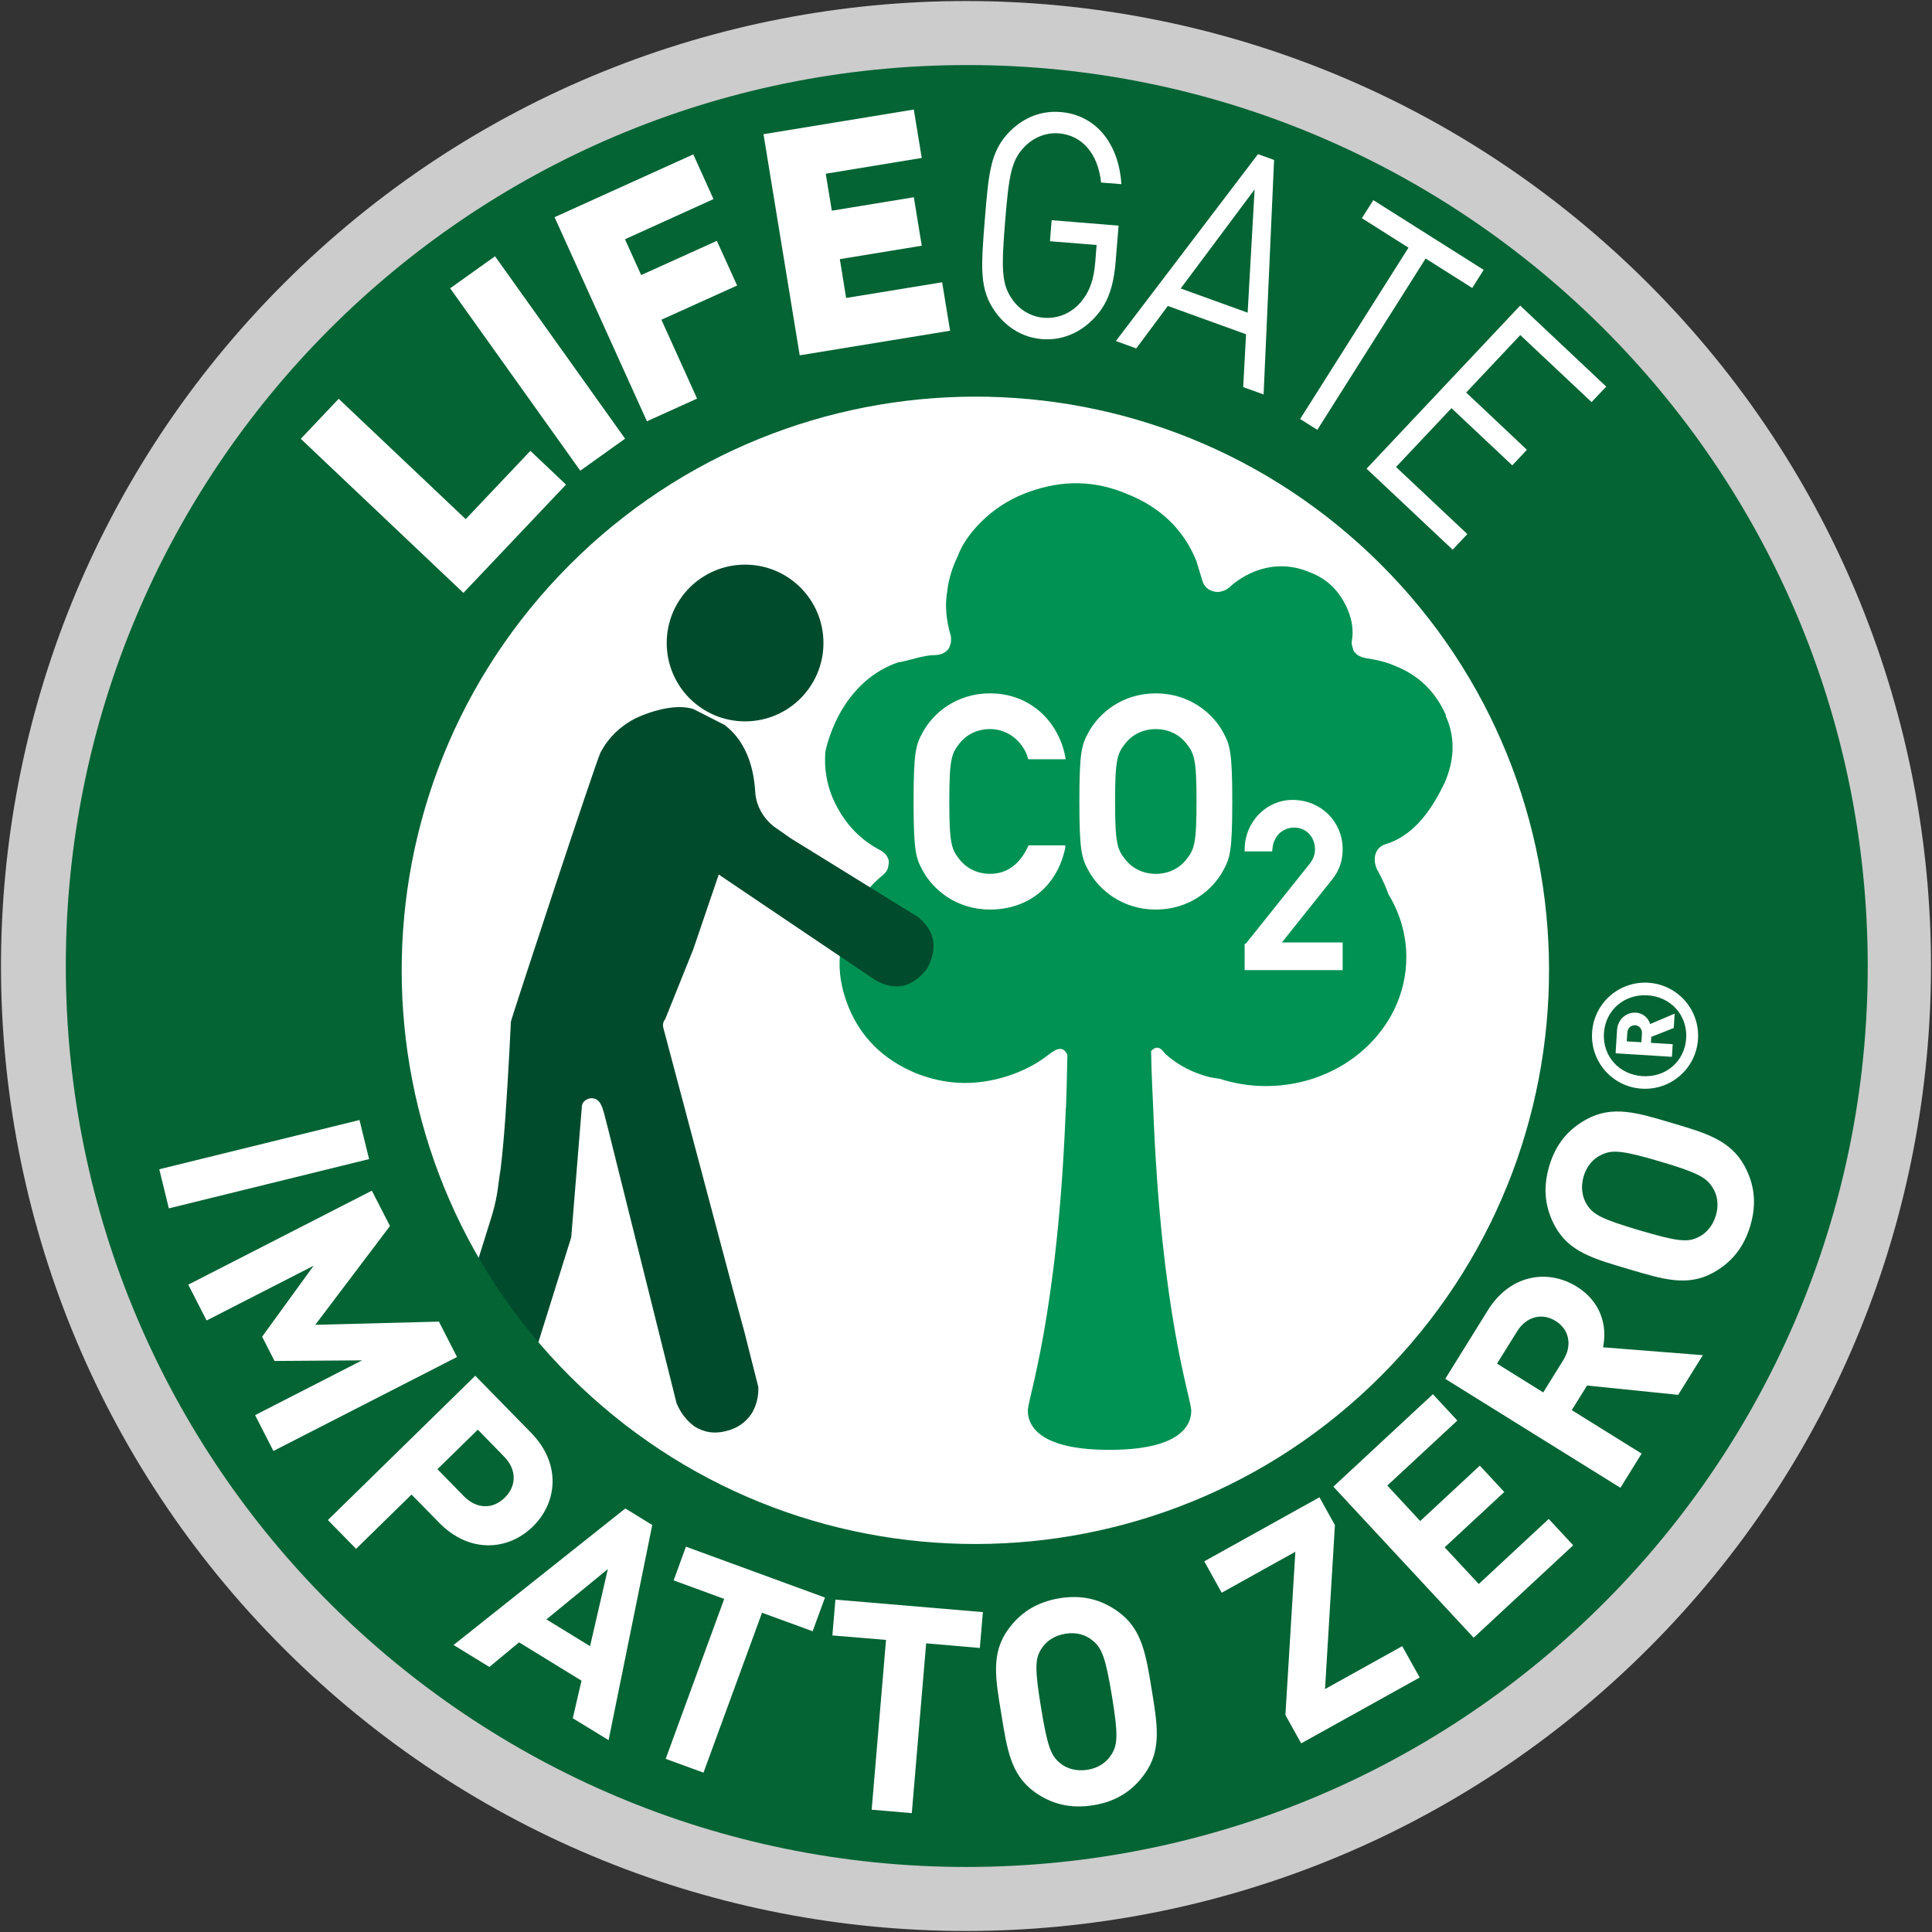 <?xml version="1.0" encoding="utf-8"?>
<!-- Generator: Adobe Illustrator 16.0.0, SVG Export Plug-In . SVG Version: 6.00 Build 0)  -->
<!DOCTYPE svg PUBLIC "-//W3C//DTD SVG 1.1//EN" "http://www.w3.org/Graphics/SVG/1.1/DTD/svg11.dtd">
<svg version="1.1" id="Livello_1" xmlns="http://www.w3.org/2000/svg" xmlns:xlink="http://www.w3.org/1999/xlink" x="0px" y="0px"
	 width="161.455px" height="161.456px" viewBox="0 0 161.455 161.456" enable-background="new 0 0 161.455 161.456"
	 xml:space="preserve">
<rect x="0" y="0" width="161.455" height="161.456" fill="#333333" stroke="none"/>
<path fill="#CCCCCC" d="M23.701,137.753c-31.496-31.489-31.485-82.557,0-114.047c31.496-31.492,82.555-31.492,114.045-0.004
	c31.502,31.494,31.497,82.562,0.006,114.051C106.256,169.242,55.197,169.242,23.701,137.753z"/>
<path fill="#FFFFFF" d="M129.88,81.049c0,26.718-21.667,48.384-48.39,48.384c-26.721,0-48.376-21.666-48.376-48.384
	c0-26.726,21.655-48.387,48.376-48.387C108.213,32.662,129.88,54.323,129.88,81.049z"/>
<path fill="#009253" d="M73.621,71.083c-1.873-0.963-3.166-2.432-4.016-4.354c-0.543-1.275-0.729-2.564-0.633-3.873
	c0,0,0.99-5.712,6.048-7.495c1.159-0.184,2.028-0.606,3.16-0.619c0.284-0.025,0.504-0.055,0.747-0.213
	c0.322-0.216,0.426-0.401,0.463-0.587c0.117-0.249,0.09-0.52,0.074-0.784c-0.396-1.32-0.515-2.595-0.303-3.751
	c0.114-1.042,0.446-2.046,0.895-2.967c0.279-0.75,0.671-1.345,1.132-1.934c1.192-1.469,2.759-2.668,4.81-3.404
	c2.805-1.006,5.491-0.975,8.248,0.201c2.705,1.086,4.643,2.92,5.721,5.54l0.529,1.737c0.086,0.279,0.263,0.502,0.512,0.679
	c0.324,0.183,0.598,0.228,0.884,0.206c0.368-0.073,0.599-0.169,0.859-0.393c0.592-0.564,1.382-1.033,2.227-1.367
	c1.519-0.545,3.003-0.51,4.509,0.131c1.465,0.558,2.478,1.586,3.127,3.078c0.39,0.923,0.515,1.806,0.35,2.701
	c-0.02,0.127,0.01,0.334,0.105,0.609c0.027,0.208,0.214,0.371,0.4,0.529c0.195,0.1,0.39,0.195,0.66,0.243
	c0.969,0.15,1.776,0.346,2.434,0.647c2.045,0.792,3.42,2.202,4.27,4.124l-0.014,0.066c0.81,1.779,0.743,3.694-0.104,5.605
	c-0.918,1.903-2.394,4.376-4.975,5.124c-1.117,0.416-0.936,1.678-0.587,2.225c0.438,0.823,0.692,1.406,0.873,1.941
	c0.951,1.556,1.499,3.348,1.499,5.258c0,5.951-5.257,10.775-11.738,10.775c-1.357,0-2.654-0.222-3.864-0.61
	c-0.267-0.035-0.534-0.072-0.808-0.13c-1.355-0.342-2.594-0.94-3.693-1.912c-0.184-0.165-0.579-0.973-1.225-0.275
	c0.016,1.663,0.174,4.723,0.174,4.723c0.663,17.395,3.18,24.286,3.18,25.337c0,1.146-0.823,3.201-6.538,3.265
	c-6.244,0.078-7.121-2.081-7.121-3.265c0-1.051,2.518-7.942,3.179-25.337h0.014c0.049-1.402,0.088-2.86,0.117-4.397
	c-0.445-1.041-1.321-0.18-1.643,0.029c-0.906,0.715-1.919,1.215-2.912,1.585c-2.803,1.005-5.49,0.975-8.193-0.121
	c-2.688-1.153-4.486-2.961-5.521-5.443c-1.075-2.622-1.04-5.13,0.19-7.578c0.615-1.421,1.537-2.603,2.699-3.54
	c0.252-0.227,0.358-0.404,0.407-0.666c0.058-0.317,0.091-0.512-0.07-0.8C74.059,71.41,73.881,71.253,73.621,71.083z"/>
<path fill="#004B2C" d="M76.752,76.655l-10.693-6.611l-1.398-0.979c-0.84-0.667-1.479-1.697-1.549-2.904
	c-0.252-4.266-2.557-5.477-2.504-5.551l-2.641-1.344c-1.703-0.586-4.354,0.444-5.229,0.964c-0.877,0.522-1.856,1.331-2.552,2.654
	c-0.367,0.696-7.506,22.373-7.491,22.505l-0.119,2.368c-0.222,4.016-0.422,7.323-0.739,9.925c-0.138,0.814-0.199,1.535-0.314,2.168
	c-0.113,0.637-0.271,1.269-0.441,1.817l-3.893,12.471c-0.152,0.722-0.086,1.376,0.16,2.069c0.363,0.984,1.096,1.663,2.236,1.995
	c1.149,0.375,2.195,0.181,3.014-0.525c0.533-0.406,0.895-0.845,1.102-1.395l4.037-12.879l0.877-10.789
	c-0.006-0.488,0.279-0.736,0.717-0.832c0.391-0.038,0.727,0.153,0.891,0.539c0.162,0.242,0.318,0.943,0.607,2.068l5.71,22.875
	c0.296,0.72,0.759,1.385,1.482,1.932c0.854,0.536,1.704,0.634,2.614,0.407c1-0.232,1.701-0.747,2.203-1.508
	c0.379-0.66,0.567-1.39,0.533-2.186l-1.172-4.638l-0.986-3.628l-5.769-21.707c-0.071-0.259-0.053-0.526,0.148-0.768l2.341-5.829
	l2.131-6.255l3.949,2.666l9.185,6.191c0.802,0.446,1.57,0.594,2.309,0.43c0.647-0.153,1.355-0.623,1.946-1.391
	C78.395,79.282,78.16,77.849,76.752,76.655z"/>
<path fill="#046434" d="M156.059,78.775C154.989,37.203,120.42,4.384,78.85,5.462C37.277,6.54,4.454,41.114,5.525,82.685
	c1.076,41.566,35.641,74.389,77.211,73.31C124.305,154.916,157.135,120.343,156.059,78.775z M48.494,115.857
	c-19.198-18.231-19.978-48.576-1.747-67.774c18.233-19.203,48.575-19.995,67.776-1.764c19.2,18.23,19.982,48.576,1.749,67.777
	C98.039,133.298,67.695,134.089,48.494,115.857z"/>
<g>
	<path fill="#FFFFFF" d="M38.728,49.548L25.137,36.672l3.166-3.345l10.615,10.057l5.406-5.706l2.977,2.82L38.728,49.548z"/>
</g>
<path fill="#FFFFFF" d="M48.494,39.335L37.619,24.092l3.75-2.675l10.869,15.242L48.494,39.335z"/>
<path fill="#FFFFFF" d="M52.229,19.994l1.354,2.993l6.323-2.859l1.695,3.732l-6.328,2.859l2.98,6.591l-4.189,1.897l-7.719-17.057
	l11.592-5.248l1.689,3.736L52.229,19.994z"/>
<path fill="#FFFFFF" d="M66.831,29.693l-3.026-18.478l12.561-2.061L77.03,13.2l-8.024,1.318l0.508,3.089l6.854-1.124l0.663,4.051
	l-6.847,1.121l0.526,3.246l8.022-1.312l0.666,4.049L66.831,29.693z"/>
<g>
	<path fill="#FFFFFF" d="M91.489,26.53c-1.228,1.325-2.778,1.939-4.409,1.809c-1.555-0.126-2.928-0.92-3.896-2.266
		c-1.354-1.879-1.203-3.716-0.888-7.671c0.321-3.958,0.467-5.792,2.102-7.426c1.175-1.175,2.633-1.74,4.217-1.614
		c3.027,0.239,4.892,2.711,5.097,6.027l-1.694-0.135c-0.254-2.396-1.564-3.951-3.545-4.111c-1.047-0.082-2.092,0.333-2.85,1.116
		c-1.102,1.126-1.315,2.374-1.629,6.279c-0.314,3.903-0.305,5.199,0.602,6.483c0.621,0.898,1.584,1.447,2.629,1.534
		c1.164,0.095,2.318-0.368,3.135-1.354c0.724-0.867,1.053-1.869,1.17-3.312l0.113-1.416l-3.9-0.314l0.143-1.757l5.593,0.453
		l-0.243,2.965C93.065,23.966,92.57,25.375,91.489,26.53z"/>
</g>
<g>
	<path fill="#FFFFFF" d="M103.892,32.35l0.239-4.416l-6.537-2.366l-2.637,3.549L93.252,28.5l11.877-15.618l1.344,0.487
		l-0.876,19.594L103.892,32.35z M104.846,15.83l-6.178,8.279l5.596,2.021L104.846,15.83z"/>
</g>
<path fill="#FFFFFF" d="M119.139,21.603l-9.052,14.318l-1.435-0.906l9.054-14.317l-3.896-2.464l0.959-1.508l9.221,5.826
	l-0.956,1.516L119.139,21.603z"/>
<g>
	<path fill="#FFFFFF" d="M114.202,39.169l12.836-13.631l7.195,6.771l-1.228,1.293l-5.957-5.6l-4.522,4.801l5.074,4.783l-1.22,1.303
		l-5.082-4.78l-4.633,4.917l5.959,5.607l-1.227,1.304L114.202,39.169z"/>
</g>
<path fill="#FFFFFF" d="M13.31,97.714l16.733-4.116l0.801,3.266l-16.733,4.117L13.31,97.714z"/>
<path fill="#FFFFFF" d="M21.318,118.261l8.94-4.578l-7.318,0.051l-1.034-2.028l4.303-5.931l-8.943,4.577l-1.533-2.994l15.342-7.854
	l1.514,2.953l-6.242,8.256l10.334-0.266l1.512,2.955l-15.343,7.854L21.318,118.261z"/>
<path fill="#FFFFFF" d="M36.712,127.264l-2.321-2.365l-4.633,4.534L27.4,127.03l12.318-12.06l4.673,4.776
	c2.489,2.542,2.23,5.778,0.139,7.825C42.437,129.619,39.199,129.807,36.712,127.264z M42.128,121.726l-2.198-2.249l-3.375,3.3
	l2.201,2.251c1.066,1.088,2.416,1.122,3.422,0.135C43.18,124.185,43.197,122.813,42.128,121.726z"/>
<path fill="#FFFFFF" d="M47.867,143.59l0.729-3.138l-5.219-3.203l-2.48,2.057l-2.994-1.837l14.355-11.408l2.25,1.382l-3.649,17.979
	L47.867,143.59z M50.796,131.126l-5.134,4.205l3.65,2.238L50.796,131.126z"/>
<path fill="#FFFFFF" d="M63.682,134.774l-4.891,13.364l-3.16-1.153l4.891-13.366l-4.225-1.547l1.027-2.819l11.619,4.253
	l-1.032,2.817L63.682,134.774z"/>
<path fill="#FFFFFF" d="M77.398,137.332l-1.2,14.189l-3.353-0.287l1.199-14.188l-4.482-0.375l0.252-2.992l12.325,1.043l-0.256,2.997
	L77.398,137.332z"/>
<path fill="#FFFFFF" d="M95.657,148.244c-0.994,1.391-2.345,2.3-4.28,2.615c-1.935,0.317-3.527-0.108-4.914-1.103
	c-2.004-1.442-2.304-3.575-2.783-6.51c-0.482-2.937-0.881-5.059,0.558-7.059c0.995-1.39,2.368-2.304,4.305-2.623
	c1.931-0.316,3.5,0.114,4.888,1.114c2.003,1.436,2.332,3.564,2.812,6.503C96.723,144.12,97.096,146.241,95.657,148.244z
	 M91.301,137.091c-0.57-0.478-1.367-0.713-2.272-0.561c-0.913,0.147-1.616,0.631-2.002,1.259c-0.528,0.821-0.565,1.639-0.03,4.912
	c0.535,3.272,0.839,4.034,1.596,4.643c0.566,0.473,1.394,0.702,2.305,0.551c0.904-0.145,1.582-0.626,1.973-1.253
	c0.528-0.822,0.59-1.643,0.051-4.916C92.384,138.454,92.061,137.697,91.301,137.091z"/>
<path fill="#FFFFFF" d="M108.738,145.691l-1.318-2.369l0.832-13.645l-6.156,3.425l-1.457-2.623l9.625-5.353l1.293,2.325
	l-0.826,13.702l6.451-3.586l1.459,2.62L108.738,145.691z"/>
<path fill="#FFFFFF" d="M123.153,136.861l-11.726-12.621l8.318-7.728l2.043,2.203l-5.853,5.43l2.749,2.965l4.982-4.628l2.044,2.2
	l-4.983,4.627l2.854,3.062l5.846-5.435l2.043,2.203L123.153,136.861z"/>
<path fill="#FFFFFF" d="M140.244,116.565l-7.615-0.778l-1.279,2.055l5.838,3.633l-1.772,2.857l-14.638-9.103l3.562-5.735
	c1.854-2.981,4.994-3.482,7.439-1.965c2.053,1.283,2.549,3.327,2.182,5.064l8.342,0.658L140.244,116.565z M126.778,111.267
	l-1.674,2.689l3.862,2.406l1.675-2.697c0.781-1.25,0.487-2.574-0.644-3.274C128.871,109.686,127.557,110.013,126.778,111.267z"/>
<path fill="#FFFFFF" d="M145.786,97.436c0.815,1.504,1.045,3.111,0.486,4.993c-0.556,1.88-1.632,3.125-3.134,3.944
	c-2.168,1.18-4.224,0.518-7.074-0.326c-2.858-0.847-4.936-1.412-6.115-3.575c-0.816-1.507-1.041-3.138-0.482-5.02
	c0.555-1.877,1.626-3.102,3.131-3.919c2.167-1.178,4.224-0.547,7.082,0.302C142.533,94.679,144.605,95.267,145.786,97.436z
	 M133.839,96.501c-0.675,0.302-1.23,0.921-1.495,1.802c-0.258,0.885-0.132,1.731,0.265,2.354c0.513,0.832,1.23,1.222,4.412,2.163
	c3.179,0.942,3.993,1.004,4.873,0.585c0.671-0.303,1.237-0.947,1.501-1.831c0.264-0.88,0.127-1.701-0.268-2.322
	c-0.514-0.836-1.222-1.251-4.403-2.19C135.541,96.121,134.719,96.078,133.839,96.501z"/>
<path fill="#FFFFFF" d="M141.902,86.83c-0.155,2.445-2.256,4.306-4.704,4.149c-2.446-0.149-4.302-2.251-4.149-4.697
	c0.15-2.447,2.254-4.306,4.703-4.155C140.197,82.281,142.055,84.385,141.902,86.83z M134.038,86.344
	c-0.118,1.905,1.257,3.463,3.227,3.588c1.966,0.121,3.528-1.252,3.647-3.162c0.116-1.907-1.258-3.467-3.228-3.592
	C135.719,83.059,134.156,84.435,134.038,86.344z M139.875,85.91l-1.879,0.741l-0.029,0.499l1.82,0.113l-0.066,1.054l-4.707-0.295
	l0.119-1.924c0.062-0.948,0.795-1.515,1.574-1.471c0.651,0.04,1.045,0.485,1.198,0.95l2.042-0.869L139.875,85.91z M135.993,86.29
	l-0.047,0.735l1.222,0.075l0.048-0.732c0.022-0.391-0.24-0.67-0.57-0.688C136.316,85.659,136.018,85.902,135.993,86.29z"/>
<g>
	<path fill="#FFFFFF" stroke="#FFFFFF" stroke-width="0.34" d="M88.856,70.819c-0.686,3.256-3.132,5.021-6.12,5.021
		c-2.742,0-4.627-1.617-5.459-3.135c-0.564-1.026-0.76-1.543-0.76-5.729c0-4.185,0.195-4.699,0.76-5.726
		c0.832-1.52,2.717-3.137,5.459-3.137c3.306,0,5.582,2.326,6.12,5.165h-2.792c-0.414-1.345-1.664-2.52-3.328-2.52
		c-1.25,0-2.154,0.587-2.694,1.271c-0.687,0.882-0.88,1.37-0.88,4.945s0.193,4.066,0.88,4.946c0.54,0.687,1.444,1.274,2.694,1.274
		c1.467,0,2.595-0.81,3.328-2.378H88.856z"/>
	<path fill="#FFFFFF" stroke="#FFFFFF" stroke-width="0.34" d="M91.132,61.251c0.832-1.52,2.717-3.137,5.458-3.137
		c2.742,0,4.629,1.617,5.461,3.137c0.562,1.026,0.759,1.541,0.759,5.726c0,4.187-0.196,4.703-0.759,5.729
		c-0.832,1.518-2.719,3.135-5.461,3.135c-2.741,0-4.626-1.617-5.458-3.135c-0.565-1.026-0.759-1.543-0.759-5.729
		C90.373,62.792,90.566,62.277,91.132,61.251z M93.897,71.923c0.54,0.687,1.444,1.274,2.692,1.274c1.249,0,2.156-0.588,2.692-1.274
		c0.687-0.88,0.882-1.371,0.882-4.946s-0.195-4.063-0.882-4.945c-0.536-0.685-1.443-1.271-2.692-1.271
		c-1.248,0-2.152,0.587-2.692,1.271c-0.686,0.882-0.881,1.37-0.881,4.945S93.212,71.043,93.897,71.923z"/>
</g>
<g>
	<path fill="#FFFFFF" stroke="#FFFFFF" stroke-width="0.34" d="M104.184,79.044l5.377-6.727c0.426-0.542,0.502-0.967,0.502-1.372
		c0-0.968-0.714-1.954-1.895-1.954c-1.062,0-1.913,0.755-2.011,1.99h-1.974c0.021-2.239,1.76-3.963,3.83-3.963
		c2.3,0,4.021,1.76,4.021,3.945c0,0.908-0.252,1.701-0.832,2.416l-4.428,5.549h5.26v1.973h-7.852V79.044z"/>
</g>
<circle fill="#004B2C" cx="62.266" cy="53.735" r="6.549"/>
</svg>
